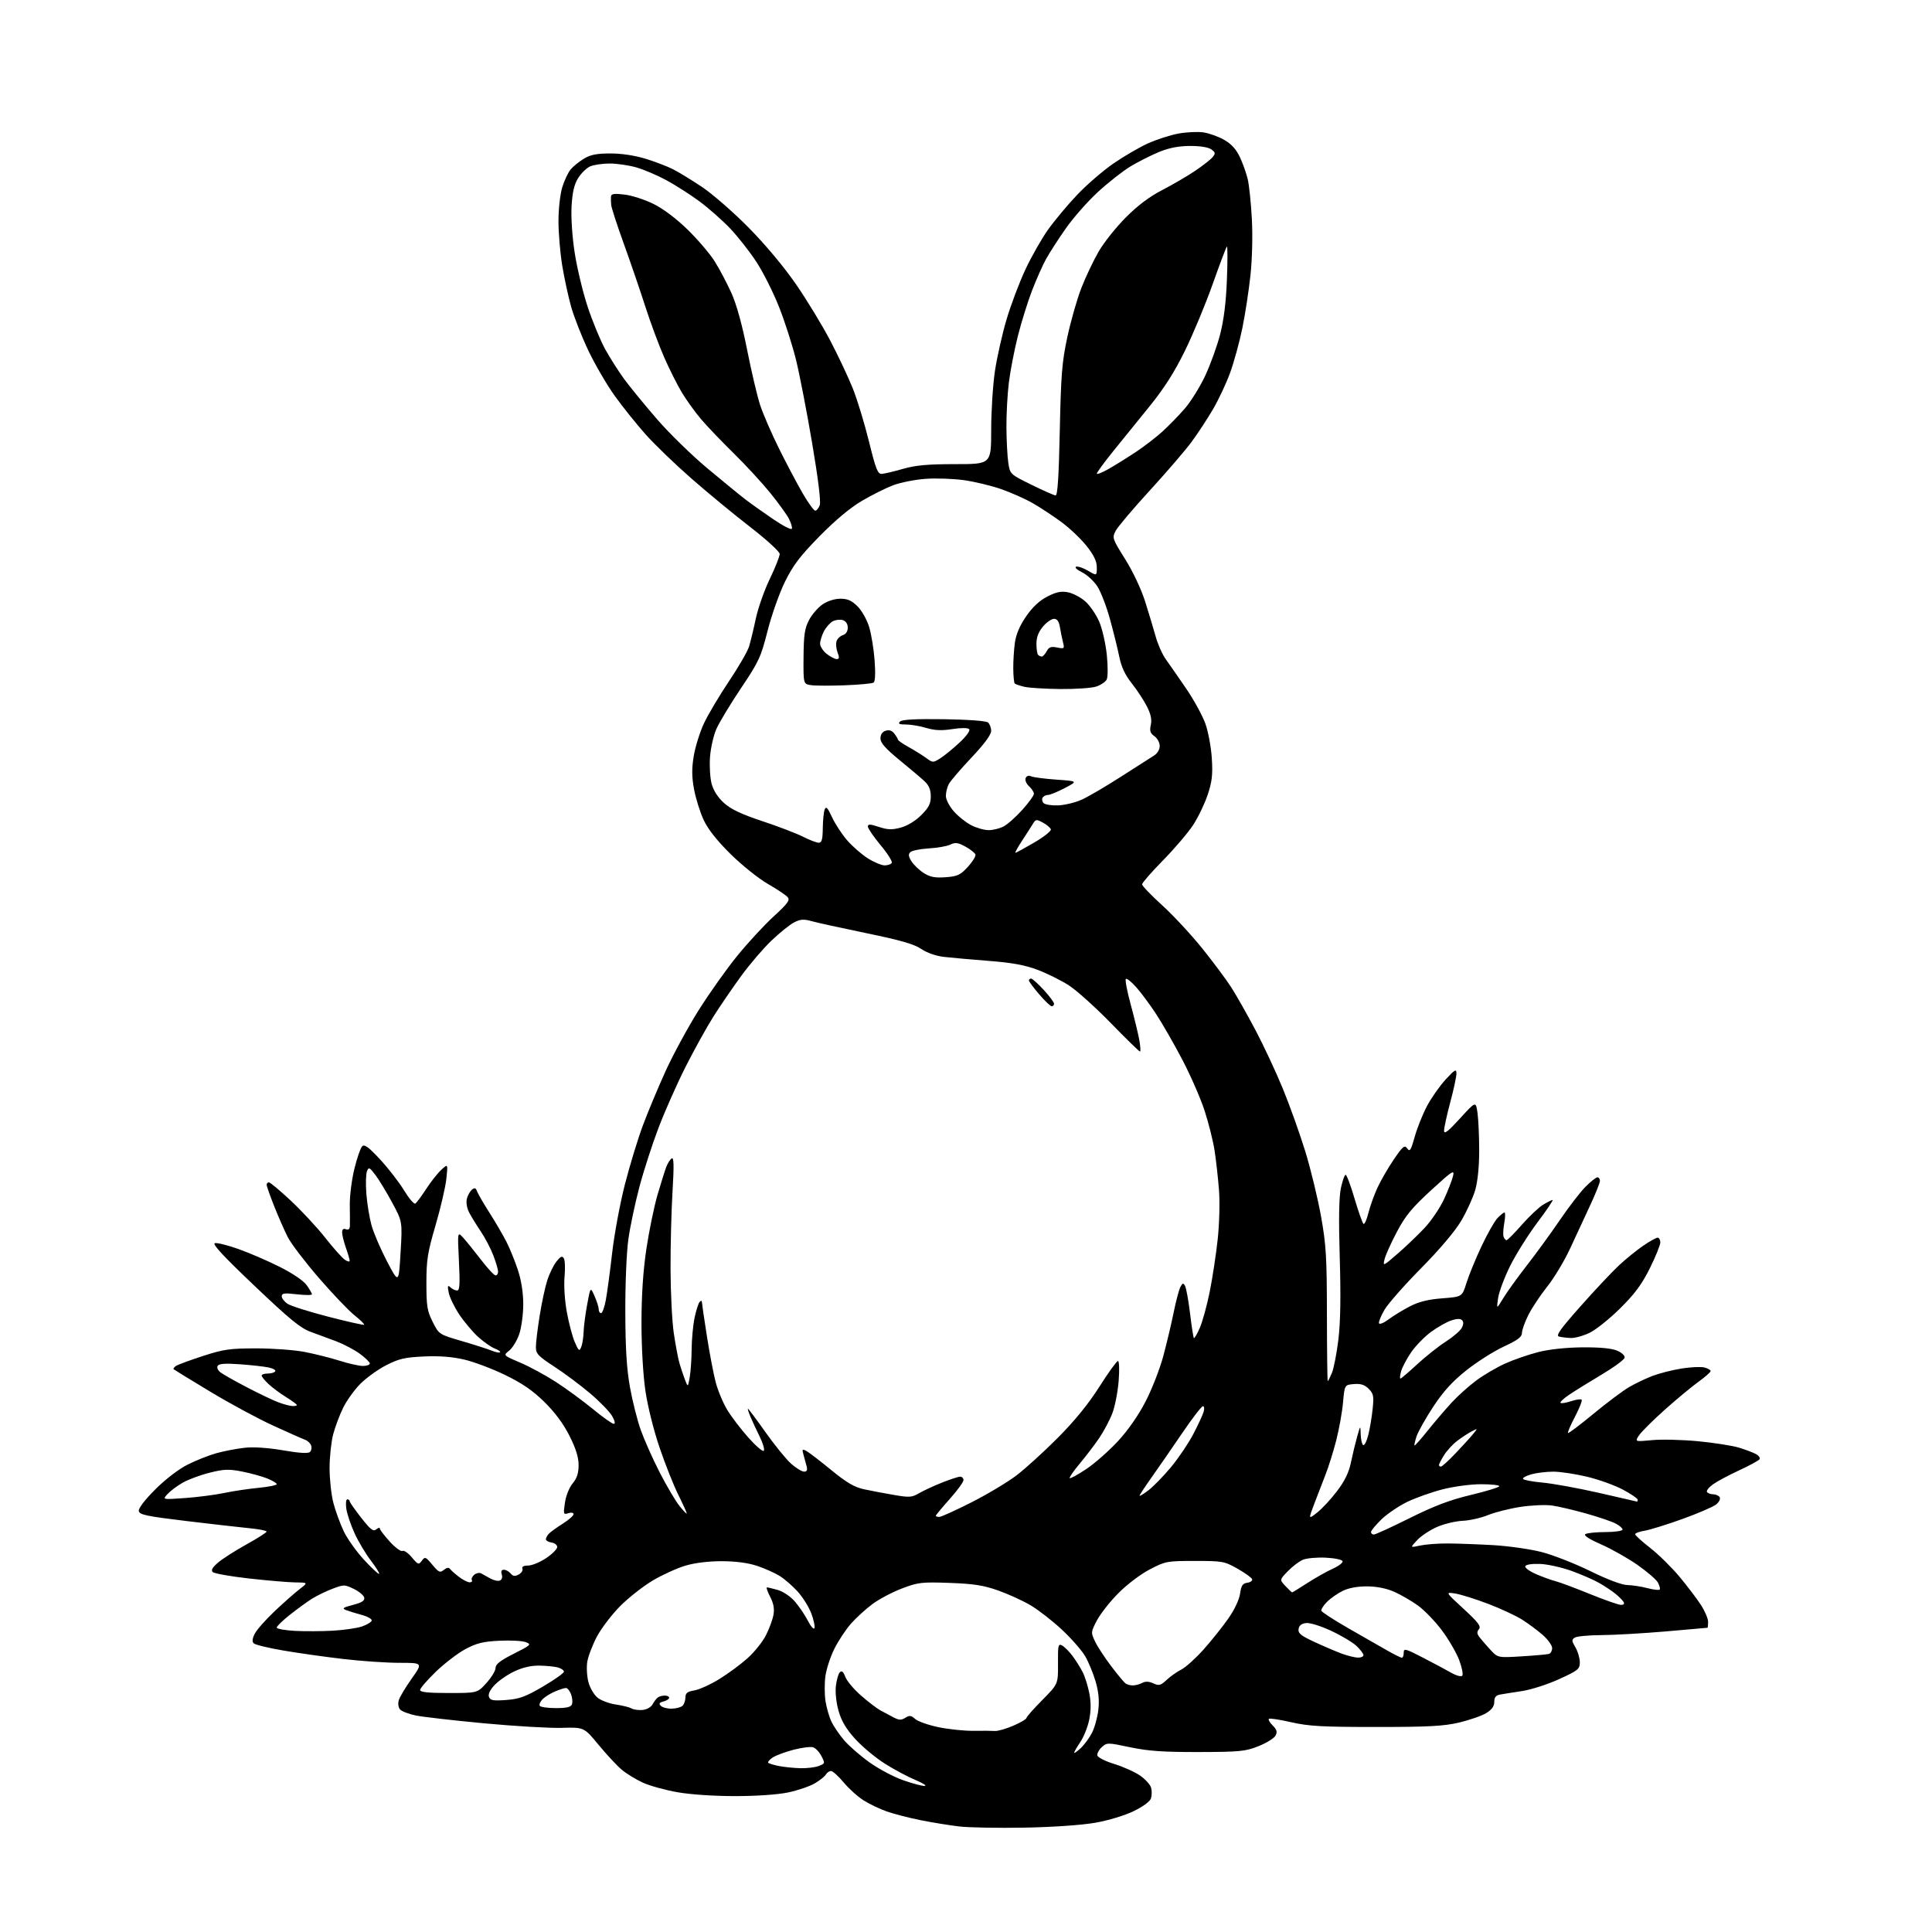 <?xml version="1.0" encoding="UTF-8" standalone="no"?>
<svg 
  version="1.1" 
  xmlns="http://www.w3.org/2000/svg" 
  xmlns:xlink="http://www.w3.org/1999/xlink" 
  xmlns:svg="http://www.w3.org/2000/svg"
  xmlns:rdf="http://www.w3.org/1999/02/22-rdf-syntax-ns#"
  xmlns:cc="http://creativecommons.org/ns#"
  xmlns:dc="http://purl.org/dc/elements/1.1/"
  viewBox="0 0 768 768"
  width="768"
  height="768"
>
<style>svg {background-color: white; }</style>"
<path stroke="none" fill="black" fill-rule="evenodd" d="M407.50,726.51C397.05,726.71 385.28,726.50 381.35,726.05C377.42,725.59 370.45,724.46 365.85,723.53C361.26,722.60 355.24,721.05 352.48,720.07C349.71,719.10 345.59,717.13 343.31,715.69C341.03,714.26 337.46,711.04 335.37,708.54C333.28,706.04 331.02,704.00 330.34,704.00C329.66,704.00 328.74,704.63 328.30,705.40C327.86,706.16 325.87,707.75 323.87,708.92C321.88,710.09 317.15,711.71 313.37,712.51C309.25,713.38 300.86,713.97 292.38,713.98C284.06,713.99 274.61,713.37 269.38,712.45C264.50,711.60 258.25,709.88 255.50,708.61C252.75,707.35 248.96,705.02 247.09,703.43C245.21,701.85 241.08,697.41 237.92,693.57C232.16,686.59 232.16,686.59 223.33,686.85C218.47,686.99 204.60,686.18 192.50,685.05C180.40,683.91 168.17,682.52 165.33,681.94C162.48,681.36 159.63,680.26 158.99,679.49C158.33,678.69 158.13,677.12 158.54,675.80C158.93,674.53 161.24,670.69 163.67,667.25C168.10,661.00 168.10,661.00 158.80,661.00C153.69,661.00 143.65,660.32 136.50,659.48C129.35,658.65 118.64,657.14 112.69,656.12C106.75,655.11 101.42,653.82 100.86,653.26C100.15,652.55 100.30,651.32 101.31,649.36C102.13,647.79 105.66,643.80 109.15,640.50C112.64,637.19 117.08,633.28 119.00,631.79C122.50,629.09 122.50,629.09 117.50,629.04C114.75,629.01 106.44,628.30 99.04,627.48C91.63,626.65 85.11,625.49 84.54,624.90C83.81,624.16 84.49,623.00 86.77,621.08C88.57,619.56 93.62,616.34 98.00,613.91C102.38,611.49 105.98,609.20 105.98,608.83C105.99,608.46 102.96,607.86 99.25,607.50C95.54,607.14 84.18,605.84 74.00,604.62C58.35,602.74 55.46,602.14 55.18,600.68C54.97,599.61 57.45,596.35 61.68,592.11C65.73,588.06 70.99,584.02 74.56,582.22C77.89,580.54 83.06,578.49 86.05,577.66C89.05,576.83 94.05,575.87 97.16,575.52C100.74,575.11 106.41,575.49 112.52,576.53C119.13,577.66 122.54,577.86 123.24,577.16C123.81,576.59 123.99,575.42 123.66,574.54C123.32,573.67 122.25,572.67 121.27,572.33C120.30,571.99 114.55,569.44 108.50,566.66C102.45,563.89 91.20,557.81 83.50,553.16C75.80,548.52 69.29,544.53 69.03,544.30C68.77,544.08 69.22,543.46 70.03,542.94C70.84,542.42 75.67,540.65 80.76,539.00C88.93,536.35 91.43,536.00 101.92,536.00C108.47,536.00 117.13,536.64 121.16,537.43C125.20,538.21 131.43,539.78 135.00,540.91C138.57,542.05 142.74,542.98 144.25,542.99C145.76,542.99 147.00,542.55 147.00,542.01C147.00,541.46 145.21,539.72 143.02,538.13C140.84,536.55 136.67,534.34 133.77,533.23C130.87,532.13 126.25,530.42 123.51,529.43C119.48,527.99 115.16,524.45 101.10,511.07C88.61,499.20 84.18,494.40 85.44,494.16C86.41,493.97 90.65,495.03 94.85,496.53C99.06,498.02 106.39,501.19 111.16,503.58C116.34,506.18 120.65,509.11 121.91,510.87C123.06,512.48 124.00,514.12 124.00,514.50C124.00,514.88 121.30,514.88 118.00,514.50C113.05,513.93 112.00,514.06 112.00,515.29C112.00,516.10 113.05,517.46 114.34,518.30C115.63,519.15 122.90,521.45 130.51,523.41C138.12,525.38 144.52,526.81 144.74,526.60C144.95,526.38 143.24,524.69 140.92,522.85C138.60,521.01 132.23,514.33 126.75,508.00C121.28,501.68 115.73,494.39 114.41,491.81C113.10,489.23 110.67,483.71 109.01,479.53C107.36,475.36 106.00,471.51 106.00,470.97C106.00,470.44 106.40,470.00 106.90,470.00C107.39,470.00 111.29,473.26 115.57,477.25C119.84,481.24 125.98,487.84 129.21,491.93C132.43,496.02 135.95,499.98 137.04,500.74C138.12,501.49 139.00,501.69 139.00,501.18C139.00,500.67 138.33,498.34 137.50,496.00C136.68,493.66 136.00,490.92 136.00,489.91C136.00,488.68 136.50,488.26 137.50,488.64C138.49,489.02 139.03,488.58 139.08,487.36C139.12,486.34 139.11,482.57 139.05,479.00C139.00,475.43 139.81,468.98 140.86,464.67C141.91,460.36 143.31,456.31 143.97,455.67C144.90,454.77 146.54,455.97 151.12,460.92C154.39,464.45 158.66,469.97 160.61,473.18C162.56,476.39 164.58,478.76 165.09,478.44C165.60,478.13 167.53,475.53 169.38,472.68C171.22,469.83 173.93,466.40 175.40,465.04C178.07,462.59 178.07,462.59 177.44,468.54C177.10,471.82 175.17,480.12 173.16,487.00C169.97,497.88 169.50,500.86 169.50,510.00C169.50,519.21 169.81,521.11 172.00,525.47C174.50,530.44 174.50,530.44 183.50,533.07C188.45,534.52 193.80,536.23 195.39,536.88C196.98,537.53 198.50,537.83 198.78,537.56C199.05,537.28 198.11,536.61 196.69,536.07C195.27,535.53 192.30,533.46 190.10,531.47C187.90,529.48 184.50,525.44 182.54,522.49C180.58,519.54 178.70,515.63 178.36,513.81C177.84,511.08 177.97,510.72 179.07,511.75C179.80,512.44 180.99,513.00 181.70,513.00C182.74,513.00 182.89,510.54 182.43,501.25C181.85,489.50 181.85,489.50 184.18,492.07C185.45,493.49 188.64,497.42 191.25,500.82C193.86,504.22 196.45,507.00 197.00,507.00C197.55,507.00 198.00,506.33 198.00,505.51C198.00,504.69 197.16,501.81 196.13,499.10C195.10,496.39 192.85,492.08 191.13,489.53C189.41,486.98 187.31,483.57 186.48,481.96C185.60,480.26 185.22,477.98 185.58,476.55C185.92,475.19 186.82,473.56 187.59,472.93C188.68,472.02 189.13,472.18 189.67,473.64C190.06,474.66 192.29,478.50 194.63,482.17C196.97,485.84 199.99,491.03 201.35,493.69C202.70,496.36 204.75,501.42 205.90,504.94C207.24,509.02 208.00,513.92 208.00,518.49C208.00,522.42 207.28,527.75 206.41,530.32C205.53,532.90 203.73,535.85 202.41,536.89C200.01,538.78 200.01,538.78 206.75,541.64C210.46,543.21 216.87,546.69 221.00,549.36C225.12,552.03 231.72,556.87 235.67,560.11C239.61,563.35 243.35,566.00 243.97,566.00C244.68,566.00 244.43,564.82 243.31,562.87C242.31,561.15 238.38,557.10 234.56,553.87C230.75,550.64 224.34,545.86 220.33,543.25C213.95,539.10 213.02,538.12 213.02,535.50C213.01,533.85 213.69,528.23 214.53,523.00C215.36,517.77 216.74,511.39 217.59,508.81C218.43,506.23 220.06,502.92 221.20,501.47C222.80,499.44 223.47,499.14 224.12,500.17C224.59,500.90 224.72,504.20 224.42,507.50C224.10,510.95 224.48,516.90 225.31,521.50C226.11,525.90 227.53,531.30 228.48,533.50C230.01,537.04 230.30,537.27 231.03,535.50C231.49,534.40 231.92,531.70 231.99,529.50C232.06,527.30 232.70,522.35 233.42,518.50C234.71,511.50 234.71,511.50 236.35,515.22C237.26,517.26 238.00,519.63 238.00,520.47C238.00,521.31 238.42,522.00 238.93,522.00C239.44,522.00 240.30,519.64 240.83,516.75C241.37,513.86 242.50,505.42 243.35,497.98C244.21,490.54 246.48,478.33 248.40,470.84C250.32,463.34 253.54,452.78 255.56,447.36C257.58,441.94 261.66,432.19 264.61,425.71C267.57,419.22 273.43,408.43 277.63,401.73C281.83,395.03 288.75,385.27 293.01,380.03C297.27,374.79 303.81,367.71 307.54,364.30C313.08,359.23 314.11,357.84 313.14,356.67C312.48,355.88 308.93,353.49 305.23,351.37C301.54,349.24 294.87,343.90 290.41,339.50C285.00,334.16 281.45,329.65 279.71,325.94C278.29,322.88 276.57,317.40 275.90,313.76C274.98,308.77 274.95,305.51 275.78,300.49C276.39,296.84 278.21,291.02 279.82,287.57C281.43,284.12 285.89,276.62 289.72,270.90C293.56,265.18 297.17,258.93 297.76,257.00C298.35,255.07 299.57,250.06 300.46,245.85C301.36,241.65 303.87,234.53 306.05,230.03C308.22,225.53 309.97,221.10 309.94,220.18C309.90,219.25 304.63,214.45 298.23,209.50C291.82,204.55 281.32,195.89 274.88,190.25C268.45,184.62 260.27,176.74 256.71,172.75C253.15,168.76 247.64,161.90 244.47,157.50C241.30,153.10 236.54,144.95 233.89,139.38C231.25,133.82 228.15,125.94 227.02,121.88C225.89,117.82 224.29,110.45 223.48,105.50C222.67,100.55 222.01,92.64 222.00,87.93C222.00,83.11 222.66,77.21 223.51,74.43C224.35,71.72 225.85,68.52 226.86,67.33C227.87,66.13 230.22,64.22 232.10,63.08C234.70,61.50 237.18,61.01 242.64,61.00C247.10,61.00 252.37,61.80 256.64,63.11C260.42,64.27 265.30,66.14 267.50,67.26C269.70,68.37 274.88,71.53 279.00,74.28C283.12,77.02 291.45,84.27 297.50,90.39C304.20,97.17 311.60,106.01 316.43,113.01C320.79,119.33 326.94,129.45 330.10,135.50C333.26,141.55 337.28,150.10 339.04,154.50C340.79,158.90 343.67,168.35 345.43,175.50C348.20,186.71 348.91,188.48 350.57,188.37C351.63,188.30 355.43,187.40 359.00,186.37C363.99,184.94 368.82,184.50 379.75,184.50C394.00,184.50 394.00,184.50 394.01,171.00C394.01,163.57 394.68,153.00 395.50,147.50C396.33,142.00 398.40,132.78 400.11,127.00C401.83,121.22 405.20,112.29 407.60,107.15C410.00,102.01 414.09,94.83 416.68,91.20C419.27,87.57 424.46,81.36 428.22,77.41C431.98,73.45 438.42,67.89 442.54,65.04C446.65,62.19 452.84,58.59 456.29,57.02C459.73,55.46 465.18,53.70 468.41,53.10C471.63,52.51 476.12,52.29 478.38,52.63C480.65,52.96 484.36,54.29 486.63,55.59C489.47,57.21 491.40,59.33 492.86,62.43C494.02,64.90 495.43,68.85 495.99,71.21C496.55,73.57 497.29,80.67 497.63,87.00C498.00,93.68 497.76,103.11 497.07,109.50C496.42,115.55 494.97,125.00 493.84,130.50C492.71,136.00 490.53,143.93 489.01,148.13C487.48,152.33 484.42,158.86 482.21,162.64C480.00,166.42 476.17,172.27 473.69,175.63C471.22,178.99 463.74,187.69 457.08,194.95C450.42,202.22 444.30,209.45 443.49,211.03C442.05,213.80 442.17,214.15 447.27,222.27C450.34,227.16 453.64,234.16 455.20,239.08C456.66,243.71 458.56,250.00 459.41,253.06C460.25,256.12 462.06,260.17 463.42,262.06C464.78,263.95 468.42,269.19 471.50,273.70C474.59,278.21 478.04,284.51 479.17,287.70C480.30,290.89 481.45,297.10 481.72,301.50C482.13,307.99 481.81,310.73 480.05,316.00C478.85,319.57 476.25,324.98 474.26,328.00C472.28,331.02 466.91,337.32 462.33,341.99C457.75,346.65 454.00,350.95 454.00,351.54C454.00,352.14 457.57,355.86 461.94,359.82C466.31,363.79 473.49,371.51 477.90,376.99C482.30,382.47 487.52,389.47 489.49,392.56C491.46,395.64 495.74,403.19 498.99,409.33C502.25,415.47 507.17,426.01 509.94,432.74C512.70,439.47 516.73,450.73 518.89,457.76C521.04,464.78 523.85,476.37 525.13,483.51C527.16,494.88 527.45,499.77 527.47,522.75C527.49,537.19 527.64,549.00 527.80,549.00C527.97,549.00 528.71,547.54 529.46,545.75C530.20,543.96 531.36,538.00 532.03,532.50C532.86,525.65 533.03,515.42 532.57,500.00C532.11,484.60 532.26,475.84 533.03,472.25C533.66,469.36 534.50,467.00 534.92,467.00C535.33,467.00 536.94,471.29 538.48,476.53C540.03,481.78 541.63,486.27 542.03,486.52C542.44,486.77 543.30,484.84 543.94,482.24C544.59,479.63 546.18,475.17 547.47,472.33C548.76,469.49 551.70,464.39 553.99,461.01C557.67,455.60 558.32,455.06 559.40,456.53C560.44,457.96 560.87,457.28 562.38,451.85C563.35,448.36 565.56,442.86 567.29,439.61C569.01,436.37 572.34,431.65 574.67,429.11C578.32,425.15 578.93,424.81 578.96,426.68C578.98,427.88 577.88,433.05 576.50,438.18C575.13,443.31 574.02,448.40 574.04,449.50C574.07,451.00 575.65,449.77 580.38,444.59C586.68,437.68 586.68,437.68 587.34,442.48C587.70,445.12 588.00,451.86 588.00,457.46C588.00,463.77 587.40,469.70 586.42,473.07C585.55,476.06 583.07,481.53 580.89,485.22C578.43,489.41 572.41,496.53 564.94,504.11C558.33,510.80 551.78,518.23 550.38,520.62C548.97,523.02 547.98,525.45 548.17,526.02C548.37,526.60 550.09,525.89 552.01,524.45C553.93,523.02 557.75,520.69 560.50,519.27C564.06,517.44 567.76,516.53 573.37,516.10C581.23,515.50 581.23,515.50 582.94,510.00C583.88,506.98 586.55,500.46 588.87,495.52C591.19,490.58 594.05,485.51 595.22,484.27C596.39,483.02 597.66,482.00 598.04,482.00C598.42,482.00 598.39,483.88 597.97,486.18C597.55,488.48 597.43,490.96 597.71,491.68C597.99,492.41 598.52,493.00 598.88,493.00C599.25,493.00 601.97,490.25 604.93,486.89C607.89,483.53 611.70,479.93 613.40,478.89C615.11,477.86 616.81,477.01 617.18,477.00C617.56,477.00 614.86,481.01 611.18,485.90C607.51,490.80 602.63,498.56 600.34,503.15C598.05,507.74 595.88,513.52 595.52,516.00C594.87,520.50 594.87,520.50 597.60,516.00C599.10,513.52 603.32,507.68 606.97,503.00C610.61,498.32 616.50,490.23 620.05,485.02C623.60,479.80 628.19,473.84 630.25,471.77C632.31,469.70 634.45,468.00 635.00,468.00C635.55,468.00 636.00,468.63 636.00,469.40C636.00,470.17 634.25,474.56 632.11,479.15C629.97,483.74 626.38,491.47 624.14,496.31C621.90,501.16 617.82,507.96 615.07,511.41C612.32,514.87 608.93,519.97 607.54,522.74C606.14,525.52 605.00,528.72 605.00,529.86C605.00,531.46 603.34,532.71 597.75,535.30C593.76,537.15 587.07,541.41 582.87,544.75C577.32,549.17 573.74,553.12 569.75,559.17C566.74,563.75 563.76,569.04 563.13,570.91C562.50,572.79 562.12,574.45 562.28,574.61C562.43,574.77 564.80,572.11 567.53,568.70C570.26,565.29 574.52,560.30 577.00,557.61C579.47,554.92 583.91,550.93 586.86,548.75C589.81,546.56 594.98,543.53 598.36,542.01C601.74,540.49 607.65,538.45 611.50,537.47C615.83,536.37 622.51,535.65 629.00,535.59C635.91,535.53 640.63,535.98 642.80,536.89C644.72,537.70 645.97,538.89 645.80,539.73C645.63,540.53 641.45,543.59 636.50,546.53C631.55,549.48 625.77,553.06 623.65,554.51C621.53,555.95 620.04,557.37 620.33,557.66C620.62,557.96 622.50,557.66 624.50,557.00C626.50,556.34 628.40,556.07 628.72,556.39C629.05,556.72 627.87,559.74 626.11,563.11C624.34,566.47 623.08,569.41 623.30,569.64C623.53,569.86 628.06,566.44 633.38,562.05C638.70,557.65 645.07,552.87 647.53,551.43C650.00,549.98 654.23,547.96 656.94,546.93C659.65,545.90 664.82,544.59 668.43,544.01C672.04,543.43 676.12,543.24 677.50,543.59C678.87,543.93 680.00,544.58 680.00,545.01C680.00,545.45 677.83,547.37 675.18,549.27C672.53,551.18 666.50,556.18 661.78,560.39C657.06,564.60 652.45,569.19 651.53,570.59C649.87,573.13 649.87,573.13 656.68,572.48C660.43,572.11 668.67,572.31 675.00,572.91C681.33,573.52 688.61,574.66 691.20,575.44C693.78,576.23 696.83,577.37 697.97,577.99C699.12,578.60 699.79,579.53 699.47,580.05C699.15,580.57 695.53,582.54 691.43,584.44C687.33,586.33 682.63,588.84 680.98,590.02C679.33,591.19 678.23,592.57 678.55,593.08C678.86,593.58 679.96,594.00 681.00,594.00C682.04,594.00 683.21,594.52 683.60,595.16C684.00,595.81 683.39,597.08 682.20,598.04C681.04,598.98 675.01,601.58 668.79,603.82C662.58,606.06 655.81,608.16 653.75,608.49C651.69,608.82 650.00,609.45 650.00,609.88C650.00,610.32 652.67,612.75 655.94,615.29C659.20,617.82 664.43,622.96 667.56,626.70C670.68,630.44 674.53,635.50 676.12,637.95C677.70,640.39 679.00,643.43 679.00,644.70C679.00,645.96 678.89,647.03 678.75,647.06C678.61,647.10 671.08,647.76 662.00,648.53C652.92,649.30 641.45,649.96 636.50,649.98C631.55,650.01 626.83,650.45 626.01,650.97C624.70,651.80 624.73,652.28 626.26,654.86C627.22,656.48 628.00,659.14 628.00,660.77C628.00,663.50 627.37,664.01 619.75,667.49C615.21,669.57 608.58,671.70 605.00,672.23C601.42,672.77 597.49,673.39 596.25,673.62C594.63,673.92 594.00,674.74 594.00,676.53C594.00,678.28 593.02,679.62 590.76,681.00C588.98,682.08 584.14,683.76 580.01,684.74C573.87,686.18 567.86,686.50 547.00,686.50C525.52,686.50 520.20,686.20 513.23,684.60C508.68,683.56 504.71,682.96 504.40,683.27C504.09,683.58 504.78,684.78 505.94,685.94C507.59,687.59 507.82,688.46 507.03,689.95C506.47,691.00 503.42,692.88 500.25,694.14C495.03,696.21 492.84,696.42 476.50,696.46C462.43,696.49 456.49,696.08 449.28,694.57C440.27,692.67 440.02,692.67 438.00,694.50C436.86,695.53 436.06,697.02 436.21,697.81C436.37,698.60 439.40,700.13 443.00,701.23C446.57,702.33 451.18,704.41 453.26,705.86C455.33,707.31 457.28,709.48 457.60,710.68C457.92,711.88 457.89,713.77 457.53,714.89C457.15,716.10 454.35,718.17 450.69,719.94C447.17,721.66 440.62,723.65 435.50,724.55C430.15,725.50 418.79,726.29 407.50,726.51zM367.50,709.94C368.60,709.92 367.02,708.88 363.99,707.62C360.96,706.36 355.46,703.43 351.78,701.10C348.10,698.78 342.82,694.40 340.05,691.36C336.45,687.42 334.55,684.27 333.39,680.28C332.44,676.99 331.98,672.89 332.27,670.27C332.55,667.82 333.26,665.34 333.85,664.75C334.62,663.98 335.24,664.51 336.03,666.59C336.63,668.19 339.43,671.52 342.25,673.99C345.07,676.46 348.53,679.11 349.94,679.88C351.35,680.64 353.71,681.91 355.19,682.68C357.37,683.82 358.26,683.85 359.89,682.84C361.55,681.80 362.21,681.88 363.80,683.32C364.85,684.27 369.01,685.74 373.05,686.58C377.09,687.42 383.34,688.07 386.95,688.03C390.55,687.98 394.42,688.01 395.54,688.09C396.66,688.17 399.92,687.23 402.79,686.00C405.65,684.76 408.00,683.40 408.00,682.96C408.00,682.53 410.84,679.31 414.32,675.80C420.63,669.42 420.63,669.42 420.57,661.31C420.51,653.96 420.66,653.28 422.21,654.11C423.15,654.62 425.01,656.48 426.34,658.26C427.67,660.04 429.50,662.96 430.41,664.75C431.31,666.54 432.50,670.36 433.05,673.24C433.73,676.84 433.70,680.12 432.96,683.69C432.37,686.56 430.78,690.52 429.44,692.49C428.10,694.47 427.00,696.37 427.00,696.72C427.00,697.07 428.17,696.26 429.60,694.92C431.03,693.59 433.04,690.85 434.08,688.82C435.12,686.80 436.25,682.71 436.60,679.74C437.05,675.95 436.72,672.55 435.52,668.43C434.58,665.18 432.70,660.64 431.35,658.33C430.00,656.03 425.85,651.30 422.13,647.82C418.40,644.34 412.84,640.01 409.76,638.18C406.69,636.35 400.87,633.69 396.83,632.26C390.96,630.18 387.12,629.58 377.50,629.23C366.43,628.83 364.97,629.00 358.64,631.40C354.86,632.83 349.59,635.60 346.92,637.56C344.24,639.52 340.34,643.08 338.24,645.47C336.14,647.85 333.14,652.42 331.58,655.61C330.01,658.81 328.44,663.69 328.09,666.46C327.73,669.23 327.76,673.62 328.15,676.21C328.55,678.80 329.60,682.46 330.50,684.35C331.39,686.24 333.68,689.60 335.57,691.81C337.46,694.02 341.99,697.96 345.63,700.56C349.27,703.16 355.23,706.33 358.88,707.62C362.52,708.91 366.40,709.95 367.50,709.94zM318.18,702.89C320.76,702.95 324.04,702.56 325.47,702.01C327.98,701.06 328.02,700.93 326.54,698.08C325.71,696.47 324.21,694.88 323.22,694.57C322.23,694.26 318.74,694.70 315.46,695.55C312.18,696.40 308.45,697.79 307.16,698.63C305.88,699.47 305.09,700.42 305.40,700.74C305.72,701.05 307.67,701.64 309.74,702.04C311.81,702.44 315.61,702.82 318.18,702.89zM255.40,679.74C257.08,679.60 258.76,678.66 259.40,677.50C260.00,676.40 260.95,675.17 261.50,674.77C262.05,674.36 263.29,674.02 264.25,674.02C265.21,674.01 266.00,674.40 266.00,674.88C266.00,675.37 265.00,676.03 263.77,676.35C262.05,676.80 261.81,677.21 262.72,678.12C263.37,678.77 265.34,679.27 267.09,679.22C268.84,679.17 270.76,678.64 271.36,678.04C271.95,677.45 272.46,675.96 272.47,674.75C272.49,673.01 273.24,672.42 276.04,671.96C277.98,671.64 282.44,669.61 285.95,667.45C289.45,665.29 294.52,661.54 297.21,659.12C299.91,656.70 303.17,652.62 304.47,650.05C305.77,647.49 307.12,643.84 307.46,641.94C307.90,639.52 307.52,637.39 306.15,634.75C305.09,632.69 304.50,631.00 304.86,631.01C305.21,631.01 307.15,631.47 309.17,632.03C311.22,632.60 314.19,634.59 315.91,636.55C317.60,638.48 319.96,641.96 321.15,644.28C322.37,646.65 323.51,647.92 323.77,647.18C324.01,646.45 323.43,643.79 322.47,641.27C321.50,638.75 319.10,634.90 317.11,632.70C315.13,630.51 311.93,627.73 310.01,626.51C308.08,625.30 304.02,623.48 301.00,622.47C297.41,621.27 292.54,620.62 287.00,620.60C281.70,620.59 276.24,621.25 272.50,622.36C269.20,623.34 263.39,625.97 259.59,628.21C255.80,630.44 249.95,635.03 246.59,638.39C243.24,641.75 239.06,647.23 237.29,650.56C235.53,653.89 233.80,658.41 233.45,660.60C233.10,662.79 233.31,666.45 233.93,668.74C234.54,671.02 236.19,673.79 237.59,674.90C238.99,676.00 242.25,677.20 244.82,677.57C247.39,677.95 250.18,678.64 251.00,679.12C251.82,679.60 253.80,679.88 255.40,679.74zM220.95,679.00C225.23,679.00 226.94,678.60 227.36,677.49C227.68,676.66 227.52,674.86 227.00,673.49C226.48,672.12 225.57,671.00 224.99,671.00C224.41,671.00 222.47,671.61 220.68,672.36C218.89,673.11 216.65,674.50 215.70,675.44C214.76,676.39 214.24,677.57 214.55,678.08C214.86,678.59 217.74,679.00 220.95,679.00zM201.26,675.77C206.46,675.38 208.89,674.49 215.87,670.40C220.47,667.70 224.21,665.05 224.18,664.50C224.14,663.95 223.08,663.21 221.81,662.85C220.54,662.49 217.25,662.16 214.50,662.11C211.17,662.05 207.83,662.81 204.50,664.38C201.75,665.68 198.20,668.13 196.62,669.81C194.75,671.80 193.97,673.47 194.38,674.56C194.92,675.95 196.08,676.15 201.26,675.77zM178.38,673.00C189.77,673.00 189.77,673.00 193.38,669.00C195.37,666.80 197.00,664.10 197.00,663.01C197.00,661.55 198.91,660.06 204.25,657.38C211.09,653.93 211.35,653.67 209.00,652.78C207.62,652.25 202.89,652.00 198.49,652.22C192.01,652.54 189.43,653.18 184.99,655.56C181.97,657.18 176.69,661.22 173.25,664.54C169.81,667.87 167.00,671.13 167.00,671.79C167.00,672.66 170.16,673.00 178.38,673.00zM450.32,669.98C451.31,669.99 452.98,669.55 454.01,669.00C455.30,668.30 456.68,668.35 458.46,669.16C460.72,670.19 461.37,670.03 463.77,667.78C465.27,666.38 467.90,664.52 469.61,663.66C471.32,662.80 475.28,659.23 478.41,655.73C481.54,652.23 485.96,646.70 488.24,643.43C490.73,639.88 492.61,635.90 492.95,633.50C493.39,630.29 493.95,629.44 495.81,629.17C497.08,628.99 497.95,628.36 497.75,627.76C497.56,627.17 494.94,625.29 491.95,623.59C486.73,620.63 486.01,620.50 475.00,620.50C463.88,620.50 463.28,620.61 457.03,623.87C453.36,625.79 447.95,629.89 444.51,633.37C441.18,636.74 437.36,641.61 436.01,644.19C433.61,648.80 433.60,648.93 435.34,652.58C436.31,654.62 439.20,659.04 441.76,662.39C444.31,665.75 446.88,668.83 447.45,669.23C448.03,669.64 449.32,669.98 450.32,669.98zM581.26,666.14C581.71,665.69 581.17,662.88 580.05,659.91C578.92,656.93 575.80,651.57 573.10,647.99C570.41,644.41 566.14,640.01 563.62,638.20C561.10,636.39 556.90,633.95 554.27,632.78C551.20,631.42 547.37,630.64 543.50,630.61C539.66,630.59 536.16,631.22 533.79,632.38C531.75,633.37 528.93,635.34 527.51,636.76C526.10,638.17 525.09,639.77 525.27,640.31C525.45,640.85 530.30,643.99 536.05,647.29C541.80,650.60 548.75,654.57 551.50,656.13C554.25,657.69 556.84,658.97 557.25,658.98C557.66,658.99 558.00,658.09 558.00,656.99C558.00,655.15 558.65,655.32 565.75,659.00C570.01,661.21 575.06,663.90 576.96,664.99C578.87,666.08 580.80,666.60 581.26,666.14zM539.75,658.93C540.99,658.97 542.00,658.53 542.00,657.95C542.00,657.38 540.76,655.73 539.25,654.30C537.74,652.88 533.21,650.17 529.19,648.29C525.02,646.35 520.71,645.01 519.19,645.19C517.36,645.40 516.41,646.16 516.20,647.58C515.96,649.28 517.16,650.24 522.73,652.80C526.48,654.53 531.33,656.60 533.52,657.40C535.71,658.20 538.51,658.89 539.75,658.93zM604.95,658.42C610.20,658.10 615.06,657.66 615.75,657.45C616.44,657.24 617.00,656.20 617.00,655.13C617.00,654.07 615.33,651.74 613.28,649.94C611.24,648.15 607.56,645.41 605.10,643.85C602.64,642.29 596.55,639.45 591.56,637.55C586.58,635.65 580.70,633.81 578.50,633.46C574.50,632.82 574.50,632.82 581.78,639.52C587.62,644.90 588.83,646.50 587.91,647.61C587.03,648.67 587.07,649.42 588.08,650.75C588.80,651.71 590.75,653.97 592.40,655.76C595.40,659.01 595.40,659.01 604.95,658.42zM132.45,648.22C136.82,647.96 141.97,647.21 143.89,646.55C145.82,645.88 147.55,644.84 147.76,644.23C147.96,643.62 146.19,642.60 143.81,641.96C141.44,641.32 138.60,640.44 137.50,640.01C135.86,639.36 136.37,639.00 140.30,637.98C143.80,637.07 145.02,636.30 144.80,635.12C144.63,634.23 142.78,632.66 140.69,631.64C137.01,629.84 136.71,629.84 132.19,631.55C129.61,632.53 125.92,634.32 124.00,635.53C122.08,636.74 118.14,639.60 115.25,641.89C112.36,644.17 110.00,646.47 110.00,646.98C110.00,647.49 113.26,648.09 117.25,648.30C121.24,648.51 128.08,648.47 132.45,648.22zM644.31,637.96C645.50,637.98 645.86,637.57 645.36,636.75C644.94,636.06 643.47,634.60 642.10,633.50C640.74,632.40 637.88,630.50 635.75,629.28C633.63,628.05 628.65,625.88 624.69,624.45C620.74,623.03 615.07,621.78 612.11,621.68C608.90,621.57 606.55,621.95 606.32,622.61C606.10,623.22 608.08,624.65 610.71,625.78C613.35,626.91 616.81,628.17 618.42,628.57C620.03,628.97 626.10,631.24 631.92,633.61C637.74,635.97 643.31,637.93 644.31,637.96zM513.64,633.00C513.80,633.00 516.55,631.31 519.74,629.25C522.93,627.19 527.46,624.64 529.80,623.59C532.14,622.53 533.90,621.18 533.70,620.59C533.50,619.99 530.49,619.36 527.00,619.20C523.52,619.03 519.45,619.40 517.96,620.01C516.48,620.63 513.77,622.67 511.95,624.56C508.63,627.98 508.63,627.98 510.99,630.49C512.29,631.87 513.48,633.00 513.64,633.00zM659.81,631.81C659.99,631.43 659.64,630.19 659.03,629.06C658.43,627.93 654.81,624.81 650.99,622.13C647.17,619.44 640.65,615.76 636.51,613.94C631.58,611.77 629.42,610.35 630.24,609.83C630.93,609.39 634.54,609.02 638.25,609.02C641.96,609.01 645.00,608.56 645.00,608.03C645.00,607.49 643.74,606.40 642.19,605.60C640.64,604.80 635.36,603.01 630.44,601.62C625.52,600.24 619.43,598.81 616.90,598.46C614.37,598.11 608.76,598.35 604.43,599.01C600.10,599.67 594.29,601.13 591.53,602.26C588.76,603.39 584.24,604.42 581.47,604.54C578.70,604.66 574.14,605.74 571.33,606.95C568.53,608.16 564.94,610.52 563.37,612.20C560.50,615.26 560.50,615.26 564.50,614.38C566.70,613.91 571.65,613.53 575.50,613.55C579.35,613.57 587.45,613.87 593.50,614.21C599.55,614.56 608.21,615.78 612.74,616.94C617.27,618.10 625.99,621.51 632.13,624.52C638.99,627.89 644.69,630.03 646.90,630.08C648.88,630.12 652.52,630.69 655.00,631.34C657.48,631.98 659.64,632.20 659.81,631.81zM186.69,629.00C187.48,629.00 187.87,628.60 187.57,628.11C187.27,627.63 187.69,626.68 188.50,626.00C189.31,625.33 190.54,625.07 191.24,625.43C191.93,625.79 193.58,626.70 194.89,627.45C196.21,628.21 197.91,628.59 198.67,628.30C199.51,627.97 199.82,627.02 199.46,625.88C199.07,624.63 199.35,624.00 200.31,624.00C201.10,624.00 202.31,624.67 202.98,625.48C203.92,626.60 204.68,626.70 206.18,625.90C207.27,625.32 207.94,624.28 207.67,623.59C207.36,622.77 208.14,622.33 209.95,622.33C211.46,622.33 214.68,621.00 217.10,619.38C219.52,617.75 221.50,615.77 221.50,614.96C221.50,614.16 220.49,613.36 219.25,613.18C218.01,613.00 217.00,612.41 217.00,611.86C217.00,611.31 217.57,610.28 218.27,609.58C218.97,608.89 221.45,607.11 223.77,605.64C226.10,604.18 228.00,602.50 228.00,601.92C228.00,601.31 227.13,601.14 225.93,601.52C223.96,602.15 223.89,601.93 224.57,597.34C224.97,594.57 226.29,591.29 227.64,589.67C229.34,587.63 230.00,585.61 230.00,582.40C230.00,579.27 228.92,575.80 226.36,570.73C223.96,565.96 220.57,561.39 216.39,557.29C211.76,552.74 207.56,549.86 200.78,546.57C195.68,544.09 188.35,541.33 184.50,540.44C179.75,539.33 174.61,538.94 168.50,539.22C160.90,539.57 158.57,540.11 153.50,542.71C150.20,544.40 145.57,547.75 143.20,550.14C140.84,552.53 137.78,556.80 136.40,559.62C135.01,562.45 133.24,567.18 132.45,570.13C131.67,573.08 131.02,579.12 131.01,583.54C131.01,587.96 131.68,594.18 132.51,597.37C133.34,600.55 135.18,605.62 136.60,608.62C138.02,611.63 141.68,616.78 144.73,620.07C147.78,623.37 150.47,625.87 150.70,625.63C150.94,625.39 149.46,623.01 147.42,620.35C145.37,617.68 142.46,612.80 140.95,609.50C139.44,606.20 137.96,601.81 137.67,599.75C137.37,597.69 137.55,596.00 138.06,596.00C138.58,596.00 139.00,596.34 139.00,596.75C139.00,597.16 141.06,600.12 143.57,603.32C147.31,608.08 148.39,608.92 149.57,607.94C150.36,607.29 151.00,607.15 151.00,607.63C151.00,608.11 152.78,610.45 154.96,612.83C157.14,615.22 159.39,616.87 159.97,616.52C160.55,616.16 162.22,617.30 163.69,619.05C166.20,622.03 166.45,622.11 167.69,620.41C168.93,618.71 169.20,618.82 171.88,622.03C174.43,625.08 174.93,625.30 176.45,624.04C177.49,623.18 178.41,623.01 178.83,623.60C179.20,624.13 180.80,625.57 182.38,626.78C183.97,628.00 185.91,629.00 186.69,629.00zM546.13,610.00C546.76,610.00 553.17,607.06 560.38,603.47C570.20,598.58 576.33,596.26 584.75,594.25C590.94,592.77 596.00,591.21 596.00,590.78C596.00,590.35 592.71,590.00 588.69,590.00C584.60,590.00 577.88,590.90 573.44,592.04C569.07,593.16 562.74,595.41 559.36,597.04C555.99,598.68 551.38,601.81 549.11,604.01C546.85,606.20 545.00,608.45 545.00,609.00C545.00,609.55 545.51,610.00 546.13,610.00zM523.61,601.26C525.54,599.74 529.09,595.91 531.49,592.74C534.60,588.66 536.20,585.33 537.04,581.24C537.70,578.09 538.81,573.48 539.51,571.00C540.79,566.50 540.79,566.50 540.90,570.19C540.95,572.22 541.40,574.13 541.88,574.43C542.37,574.73 543.28,572.95 543.90,570.48C544.52,568.01 545.31,563.35 545.64,560.12C546.18,554.96 546.00,554.00 544.07,552.07C542.45,550.45 540.93,549.97 538.19,550.19C534.50,550.50 534.50,550.50 533.87,557.54C533.52,561.42 532.29,568.26 531.13,572.74C529.97,577.22 528.07,583.27 526.91,586.19C525.76,589.11 523.75,594.32 522.45,597.76C520.08,604.02 520.08,604.02 523.61,601.26zM373.38,603.00C374.13,603.00 379.90,600.39 386.20,597.19C392.50,594.00 400.54,589.18 404.07,586.49C407.61,583.80 415.00,577.07 420.50,571.55C427.20,564.81 432.64,558.13 437.00,551.27C440.57,545.65 443.90,541.04 444.40,541.02C444.91,541.01 445.03,544.43 444.69,548.88C444.35,553.22 443.23,559.00 442.20,561.73C441.16,564.46 438.82,568.90 436.99,571.59C435.17,574.29 431.67,578.88 429.22,581.80C426.77,584.71 424.98,587.31 425.24,587.57C425.50,587.83 428.45,586.21 431.81,583.97C435.17,581.73 440.82,576.76 444.37,572.92C448.41,568.56 452.54,562.62 455.40,557.08C457.92,552.21 461.09,544.08 462.44,539.01C463.80,533.95 465.65,526.13 466.56,521.65C467.47,517.17 468.67,512.64 469.23,511.59C470.09,509.97 470.37,509.90 471.08,511.18C471.54,512.00 472.43,516.91 473.06,522.09C473.68,527.27 474.37,531.68 474.59,531.90C474.80,532.13 475.85,530.33 476.92,527.90C477.99,525.48 479.77,519.00 480.88,513.50C481.99,508.00 483.42,498.55 484.07,492.50C484.72,486.33 484.94,477.77 484.56,473.00C484.20,468.32 483.42,461.35 482.84,457.50C482.25,453.65 480.45,446.45 478.84,441.50C477.22,436.55 473.23,427.42 469.97,421.21C466.71,415.00 462.07,406.90 459.65,403.21C457.24,399.52 453.68,394.70 451.73,392.50C449.79,390.30 447.90,388.79 447.54,389.14C447.18,389.50 448.03,394.00 449.43,399.14C450.83,404.29 452.37,410.64 452.86,413.25C453.34,415.86 453.48,418.00 453.16,418.00C452.84,418.00 447.61,412.90 441.54,406.66C435.47,400.43 427.98,393.70 424.91,391.71C421.83,389.73 416.23,386.94 412.46,385.52C407.41,383.62 402.32,382.69 393.06,381.97C386.15,381.43 378.12,380.72 375.21,380.38C372.01,380.00 368.46,378.76 366.21,377.22C363.43,375.32 357.99,373.75 344.50,370.97C334.60,368.93 324.75,366.77 322.62,366.17C319.46,365.29 318.15,365.39 315.65,366.68C313.95,367.56 309.91,370.80 306.68,373.89C303.44,376.98 298.01,383.32 294.60,388.00C291.20,392.68 286.27,399.88 283.66,404.00C281.04,408.12 276.05,417.12 272.57,424.00C269.09,430.88 264.20,441.91 261.70,448.52C259.19,455.13 255.78,465.71 254.12,472.02C252.45,478.33 250.50,487.55 249.80,492.50C249.07,497.59 248.54,510.19 248.57,521.50C248.62,536.15 249.11,544.17 250.43,551.50C251.42,557.00 253.35,564.65 254.73,568.50C256.10,572.35 259.45,579.86 262.17,585.19C264.90,590.52 268.45,596.55 270.06,598.58C271.68,600.61 273.00,601.98 273.00,601.61C273.00,601.25 271.49,597.92 269.65,594.23C267.80,590.53 264.45,582.10 262.21,575.50C259.86,568.63 257.45,558.96 256.56,552.87C255.64,546.62 255.00,535.50 255.00,525.87C255.01,514.86 255.64,505.24 256.94,496.50C258.01,489.35 260.00,479.68 261.36,475.00C262.73,470.32 264.31,465.31 264.86,463.85C265.42,462.39 266.39,460.87 267.02,460.48C267.88,459.95 267.96,463.28 267.34,473.64C266.88,481.26 266.52,495.15 266.55,504.50C266.58,513.85 267.16,525.33 267.85,530.00C268.54,534.67 269.56,540.08 270.12,542.00C270.69,543.92 271.67,546.85 272.30,548.50C273.46,551.50 273.46,551.50 274.17,547.50C274.56,545.30 274.91,540.26 274.94,536.30C274.97,532.34 275.50,526.71 276.11,523.80C276.72,520.88 277.62,518.07 278.11,517.55C278.67,516.95 279.00,516.95 279.01,517.55C279.02,518.07 279.90,524.12 280.98,531.00C282.05,537.88 283.64,546.20 284.51,549.50C285.37,552.80 287.45,557.75 289.12,560.50C290.79,563.25 294.57,568.20 297.51,571.49C300.45,574.79 303.19,577.14 303.61,576.72C304.03,576.30 303.33,573.83 302.06,571.23C300.78,568.63 299.11,565.04 298.35,563.25C297.59,561.46 297.13,560.00 297.33,560.00C297.53,560.00 300.69,564.23 304.36,569.41C308.02,574.58 312.61,580.21 314.55,581.91C316.48,583.61 318.78,585.00 319.64,585.00C320.79,585.00 321.05,584.38 320.62,582.75C320.29,581.51 319.72,579.44 319.36,578.14C318.78,576.05 318.93,575.89 320.60,576.82C321.65,577.40 326.09,580.81 330.47,584.40C336.58,589.40 339.62,591.18 343.47,592.01C346.24,592.60 351.58,593.62 355.34,594.26C361.48,595.32 362.49,595.25 365.34,593.58C367.08,592.56 371.17,590.66 374.44,589.36C377.71,588.06 380.97,587.00 381.69,587.00C382.41,587.00 383.00,587.62 383.00,588.37C383.00,589.13 380.52,592.52 377.50,595.91C374.48,599.30 372.00,602.28 372.00,602.54C372.00,602.79 372.62,603.00 373.38,603.00zM650.75,596.91C650.89,596.96 651.00,596.61 651.00,596.14C651.00,595.67 648.37,593.88 645.15,592.16C641.93,590.44 635.52,588.13 630.90,587.03C626.28,585.92 620.25,585.01 617.50,585.01C614.75,585.01 610.80,585.48 608.72,586.06C606.65,586.64 605.17,587.47 605.44,587.90C605.71,588.34 609.21,589.00 613.22,589.36C617.22,589.72 627.25,591.54 635.50,593.41C643.75,595.28 650.61,596.85 650.75,596.91zM73.53,595.50C78.46,595.15 85.42,594.25 89.00,593.50C92.58,592.75 98.76,591.82 102.75,591.44C106.74,591.05 110.00,590.40 110.00,589.98C110.00,589.56 108.29,588.53 106.21,587.70C104.12,586.87 99.63,585.63 96.23,584.96C90.94,583.92 89.05,583.99 83.27,585.44C79.55,586.37 74.70,588.18 72.50,589.46C70.30,590.74 67.61,592.77 66.53,593.97C64.56,596.14 64.56,596.14 73.53,595.50zM456.56,592.38C458.52,590.89 462.56,586.73 465.54,583.15C468.51,579.56 472.48,573.67 474.36,570.06C476.24,566.45 478.08,562.49 478.45,561.25C478.83,559.99 478.71,559.00 478.16,559.00C477.63,559.00 473.91,563.84 469.90,569.75C465.88,575.66 460.44,583.54 457.80,587.25C455.16,590.97 453.00,594.25 453.00,594.55C453.00,594.86 454.60,593.88 456.56,592.38zM572.78,583.00C573.22,583.00 575.82,580.64 578.57,577.75C581.32,574.86 584.46,571.42 585.54,570.10C587.50,567.71 587.50,567.71 585.00,569.01C583.62,569.73 581.04,571.41 579.27,572.76C577.49,574.11 575.12,576.68 574.02,578.47C572.91,580.27 572.00,582.02 572.00,582.37C572.00,582.72 572.35,583.00 572.78,583.00zM116.25,558.93C117.21,558.97 118.00,558.78 118.00,558.51C118.00,558.24 116.09,556.84 113.75,555.39C111.41,553.94 108.26,551.60 106.75,550.19C105.24,548.78 104.00,547.26 104.00,546.81C104.00,546.37 105.10,546.00 106.44,546.00C107.78,546.00 109.13,545.60 109.42,545.12C109.72,544.64 108.51,543.94 106.73,543.58C104.96,543.21 99.85,542.64 95.39,542.32C89.60,541.89 87.08,542.07 86.54,542.93C86.11,543.62 86.58,544.73 87.65,545.55C88.67,546.32 93.45,549.02 98.28,551.54C103.11,554.06 108.74,556.74 110.78,557.49C112.83,558.24 115.29,558.89 116.25,558.93zM556.69,548.00C556.99,548.00 559.98,545.45 563.34,542.34C566.71,539.23 571.82,535.17 574.70,533.33C577.58,531.48 580.45,529.03 581.06,527.88C581.81,526.48 581.85,525.45 581.18,524.78C580.52,524.12 579.07,524.16 576.84,524.92C575.00,525.54 571.40,527.59 568.83,529.47C566.27,531.36 562.74,534.97 561.00,537.50C559.25,540.04 557.45,543.43 556.98,545.05C556.52,546.67 556.39,548.00 556.69,548.00zM624.43,531.88C622.82,531.82 620.71,531.56 619.74,531.31C618.36,530.95 620.21,528.35 628.36,519.18C634.06,512.75 640.93,505.46 643.61,502.96C646.30,500.46 650.61,496.97 653.18,495.21C655.75,493.44 658.34,492.00 658.93,492.00C659.52,492.00 660.00,492.85 660.00,493.88C660.00,494.92 658.13,499.53 655.85,504.13C652.68,510.51 649.88,514.30 644.09,520.04C639.90,524.19 634.43,528.58 631.93,529.79C629.42,531.01 626.05,531.95 624.43,531.88zM159.23,497.96C159.97,485.61 159.97,485.61 155.90,478.06C153.66,473.90 150.66,468.96 149.24,467.08C146.88,463.98 146.57,463.84 145.87,465.58C145.45,466.64 145.34,470.65 145.63,474.50C145.92,478.35 146.84,483.98 147.66,487.00C148.49,490.02 151.27,496.50 153.83,501.40C158.50,510.30 158.50,510.30 159.23,497.96zM555.60,498.35C558.86,495.52 563.69,490.90 566.33,488.08C568.97,485.26 572.43,480.15 574.01,476.72C575.60,473.30 577.21,469.15 577.60,467.50C578.25,464.80 577.39,465.35 568.91,473.12C561.31,480.08 558.69,483.25 555.32,489.62C553.02,493.95 550.81,498.85 550.40,500.50C549.67,503.44 549.76,503.41 555.60,498.35zM418.08,400.00C417.57,400.00 415.32,397.86 413.08,395.25C410.85,392.64 409.01,390.16 409.01,389.75C409.00,389.34 409.39,389.00 409.87,389.00C410.35,389.00 412.60,391.01 414.87,393.48C417.14,395.94 419.00,398.42 419.00,398.98C419.00,399.54 418.59,400.00 418.08,400.00zM375.91,348.71C380.64,348.36 381.76,347.84 384.73,344.60C386.60,342.56 387.96,340.35 387.75,339.69C387.54,339.04 385.75,337.62 383.77,336.54C380.82,334.93 379.74,334.78 377.83,335.72C376.55,336.36 372.68,337.05 369.24,337.25C365.79,337.46 362.46,338.14 361.84,338.76C360.99,339.61 361.14,340.56 362.41,342.50C363.34,343.93 365.55,346.00 367.30,347.10C369.77,348.66 371.73,349.02 375.91,348.71zM351.64,344.00C352.87,344.00 354.16,343.56 354.49,343.02C354.83,342.47 352.83,339.30 350.05,335.96C347.27,332.63 345.00,329.31 345.00,328.59C345.00,327.52 345.83,327.55 349.37,328.71C352.89,329.87 354.57,329.92 358.08,328.98C360.72,328.27 363.91,326.32 366.21,324.02C369.22,321.02 370.00,319.48 370.00,316.57C370.00,314.04 369.28,312.23 367.67,310.70C366.40,309.49 361.90,305.67 357.67,302.22C351.98,297.56 350.00,295.32 350.00,293.54C350.00,291.98 350.73,290.90 352.07,290.48C353.48,290.03 354.60,290.41 355.54,291.66C356.31,292.67 356.95,293.75 356.97,294.07C356.99,294.38 358.91,295.70 361.25,297.00C363.59,298.30 366.71,300.24 368.18,301.32C370.82,303.25 370.92,303.25 373.85,301.39C375.48,300.35 378.92,297.53 381.49,295.12C384.30,292.48 385.79,290.39 385.24,289.84C384.69,289.29 382.02,289.28 378.54,289.83C374.30,290.49 371.56,290.37 368.22,289.37C365.73,288.62 362.09,288.00 360.14,288.00C357.44,288.00 356.88,287.72 357.77,286.83C358.58,286.02 363.85,285.74 375.19,285.90C384.79,286.04 391.98,286.56 392.73,287.19C393.43,287.77 394.00,289.28 394.00,290.56C394.00,292.07 391.29,295.74 386.15,301.18C381.84,305.76 377.79,310.48 377.15,311.68C376.52,312.89 376.00,315.01 376.00,316.40C376.00,317.81 377.39,320.52 379.16,322.52C380.89,324.50 384.02,326.99 386.12,328.06C388.21,329.13 391.31,330.00 393.01,330.00C394.71,330.00 397.37,329.34 398.92,328.54C400.47,327.74 403.82,324.77 406.37,321.93C408.92,319.10 411.00,316.23 411.00,315.55C411.00,314.87 410.13,313.52 409.07,312.56C408.00,311.60 407.39,310.15 407.70,309.35C408.05,308.43 408.86,308.15 409.88,308.60C410.77,308.99 415.32,309.59 420.00,309.92C428.50,310.52 428.50,310.52 423.28,313.26C420.41,314.77 417.40,316.00 416.59,316.00C415.78,316.00 414.82,316.49 414.45,317.09C414.08,317.69 414.26,318.66 414.85,319.25C415.44,319.84 418.03,320.25 420.60,320.15C423.17,320.05 427.35,319.06 429.89,317.93C432.42,316.81 439.45,312.70 445.50,308.81C451.55,304.91 457.51,301.10 458.75,300.34C460.08,299.52 461.00,297.97 461.00,296.53C461.00,295.20 460.06,293.45 458.90,292.64C457.24,291.48 456.94,290.55 457.46,288.17C457.93,286.04 457.48,283.90 455.93,280.83C454.72,278.45 452.02,274.34 449.93,271.69C447.28,268.36 445.77,265.15 444.96,261.19C444.33,258.06 442.67,251.34 441.27,246.25C439.88,241.15 437.60,235.24 436.22,233.11C434.83,230.97 432.08,228.44 430.10,227.48C428.12,226.51 427.07,225.52 427.77,225.27C428.46,225.03 430.60,225.75 432.52,226.88C436.00,228.93 436.00,228.93 436.00,225.56C436.00,223.12 434.87,220.75 431.94,217.04C429.71,214.22 425.19,209.92 421.89,207.50C418.60,205.08 413.48,201.70 410.51,200.01C407.54,198.31 401.93,195.81 398.04,194.45C394.15,193.09 387.49,191.48 383.23,190.88C378.98,190.28 372.07,190.04 367.87,190.35C363.67,190.66 357.89,191.81 355.03,192.90C352.17,193.98 346.61,196.76 342.67,199.07C338.02,201.79 332.08,206.75 325.78,213.16C318.01,221.08 315.26,224.70 312.02,231.28C309.80,235.80 306.69,244.59 305.11,250.82C302.46,261.27 301.64,263.03 294.56,273.56C290.35,279.84 285.95,287.12 284.80,289.72C283.64,292.33 282.49,297.40 282.24,300.98C281.98,304.57 282.28,309.36 282.90,311.64C283.61,314.26 285.41,317.04 287.80,319.20C290.56,321.69 294.69,323.65 303.04,326.42C309.34,328.51 316.62,331.30 319.22,332.61C321.81,333.93 324.62,335.00 325.47,335.00C326.66,335.00 327.02,333.72 327.07,329.25C327.11,326.09 327.45,322.72 327.83,321.76C328.37,320.40 329.00,321.06 330.70,324.76C331.89,327.37 334.57,331.48 336.65,333.91C338.72,336.33 342.44,339.59 344.91,341.16C347.37,342.72 350.40,344.00 351.64,344.00zM403.64,339.00C403.92,339.00 407.29,337.17 411.13,334.92C414.97,332.68 417.94,330.32 417.73,329.67C417.51,329.03 416.09,327.82 414.57,327.00C412.01,325.62 411.70,325.65 410.65,327.40C410.02,328.44 408.07,331.48 406.32,334.15C404.57,336.82 403.36,339.00 403.64,339.00zM421.60,273.90C415.50,273.84 409.01,273.44 407.20,273.01C405.38,272.58 403.66,271.99 403.37,271.70C403.08,271.41 402.82,268.77 402.79,265.84C402.76,262.90 403.05,258.25 403.43,255.50C403.90,252.13 405.36,248.71 407.90,245.01C410.44,241.33 413.20,238.74 416.31,237.15C419.83,235.33 421.78,234.92 424.49,235.43C426.44,235.80 429.55,237.42 431.40,239.04C433.24,240.66 435.74,244.29 436.95,247.11C438.17,249.93 439.53,255.90 439.98,260.37C440.44,264.94 440.42,269.22 439.92,270.14C439.44,271.05 437.62,272.29 435.87,272.89C434.13,273.50 427.71,273.95 421.60,273.90zM335.84,272.41C330.15,272.63 324.11,272.61 322.42,272.36C319.34,271.90 319.34,271.90 319.42,261.20C319.49,252.40 319.87,249.79 321.59,246.50C322.73,244.30 325.16,241.49 326.98,240.25C328.97,238.90 331.80,238.00 334.07,238.00C336.95,238.00 338.57,238.73 340.90,241.05C342.61,242.76 344.65,246.40 345.52,249.30C346.38,252.16 347.36,258.15 347.68,262.61C348.06,267.82 347.90,270.94 347.23,271.36C346.65,271.72 341.53,272.19 335.84,272.41zM332.61,262.00C333.64,262.00 333.72,261.40 332.95,259.37C332.40,257.92 332.21,255.92 332.53,254.92C332.84,253.92 333.98,252.82 335.05,252.48C336.26,252.10 337.00,250.97 337.00,249.50C337.00,248.03 336.26,246.90 335.04,246.51C333.96,246.17 332.16,246.38 331.05,246.97C329.93,247.57 328.34,249.37 327.51,250.98C326.68,252.59 326.00,254.79 326.00,255.88C326.00,256.97 327.19,258.79 328.63,259.93C330.08,261.07 331.87,262.00 332.61,262.00zM414.13,261.00C414.57,261.00 415.44,260.05 416.06,258.89C416.96,257.21 417.79,256.91 420.21,257.39C423.10,257.97 423.20,257.87 422.54,255.25C422.17,253.74 421.62,251.04 421.32,249.25C420.94,246.98 420.24,246.00 418.98,246.00C417.99,246.00 416.01,247.38 414.59,249.08C412.81,251.19 412.00,253.33 412.00,255.91C412.00,257.98 412.30,259.97 412.67,260.33C413.03,260.70 413.69,261.00 414.13,261.00zM314.78,210.17C314.97,209.60 314.43,207.79 313.57,206.14C312.72,204.50 309.35,199.86 306.09,195.83C302.82,191.80 296.24,184.68 291.47,180.00C286.69,175.32 280.89,169.25 278.57,166.50C276.25,163.75 272.88,159.06 271.08,156.08C269.28,153.11 266.12,146.81 264.04,142.08C261.96,137.36 258.60,128.32 256.57,122.00C254.54,115.67 250.69,104.42 248.01,97.00C245.33,89.58 243.06,82.60 242.96,81.50C242.85,80.40 242.82,78.87 242.88,78.11C242.97,77.03 244.16,76.86 248.24,77.34C251.12,77.68 256.30,79.35 259.75,81.05C263.62,82.95 268.82,86.87 273.38,91.32C277.43,95.27 282.29,100.97 284.17,104.00C286.06,107.03 289.02,112.65 290.76,116.50C292.78,120.98 295.03,129.08 296.98,139.00C298.67,147.53 301.00,157.43 302.16,161.00C303.33,164.57 306.75,172.45 309.76,178.50C312.77,184.55 317.00,192.54 319.16,196.25C321.32,199.96 323.53,203.00 324.08,203.00C324.62,203.00 325.42,202.03 325.86,200.84C326.37,199.48 325.24,190.30 322.83,176.09C320.73,163.67 317.84,148.78 316.42,143.00C314.99,137.22 311.97,127.79 309.69,122.04C307.42,116.28 303.37,108.22 300.69,104.12C298.01,100.02 293.29,94.01 290.20,90.77C287.11,87.53 281.63,82.70 278.04,80.04C274.44,77.39 268.57,73.63 265.00,71.69C261.43,69.75 256.06,67.45 253.07,66.58C250.08,65.71 245.26,65.00 242.37,65.00C239.47,65.00 235.94,65.53 234.52,66.17C233.11,66.82 230.98,68.91 229.80,70.82C228.25,73.32 227.53,76.44 227.21,81.95C226.95,86.45 227.46,94.10 228.46,100.55C229.39,106.57 231.71,116.22 233.62,122.00C235.54,127.78 238.66,135.34 240.57,138.82C242.48,142.29 245.92,147.69 248.22,150.82C250.52,153.94 256.36,161.07 261.19,166.65C266.02,172.23 275.04,181.03 281.23,186.20C287.43,191.38 294.30,196.99 296.50,198.67C298.70,200.35 303.63,203.85 307.47,206.46C311.30,209.07 314.59,210.74 314.78,210.17zM419.62,196.94C420.41,196.98 420.90,189.36 421.28,171.25C421.75,148.99 422.15,143.94 424.28,134.00C425.64,127.67 428.14,118.90 429.85,114.50C431.56,110.10 434.66,103.58 436.73,100.00C438.80,96.42 443.65,90.33 447.50,86.46C452.22,81.71 456.94,78.16 462.00,75.55C466.12,73.42 471.99,70.00 475.04,67.94C478.09,65.89 481.22,63.44 482.00,62.50C483.25,60.99 483.19,60.61 481.52,59.39C480.34,58.53 477.12,58.01 473.06,58.02C468.48,58.04 464.75,58.77 460.70,60.43C457.51,61.75 452.41,64.32 449.37,66.16C446.33,68.00 440.52,72.56 436.45,76.31C432.38,80.05 426.63,86.58 423.67,90.81C420.71,95.04 417.17,100.53 415.81,103.00C414.44,105.47 411.94,111.11 410.24,115.52C408.54,119.94 406.02,128.04 404.63,133.52C403.24,139.01 401.63,147.31 401.05,151.97C400.47,156.63 400.03,164.73 400.07,169.97C400.11,175.21 400.45,181.53 400.82,184.00C401.50,188.49 401.53,188.51 410.00,192.69C414.68,195.00 419.01,196.91 419.62,196.94zM440.75,186.38C443.36,184.89 448.20,181.88 451.50,179.69C454.80,177.50 459.52,173.87 462.00,171.62C464.48,169.37 468.47,165.28 470.88,162.52C473.29,159.76 476.95,153.90 479.02,149.50C481.10,145.10 483.78,137.68 485.00,133.00C486.50,127.19 487.37,120.22 487.72,111.00C488.01,103.58 488.00,97.72 487.70,98.00C487.41,98.28 484.86,105.03 482.03,113.00C479.21,120.97 474.24,132.90 471.00,139.50C466.82,148.00 462.73,154.42 456.98,161.50C452.51,167.00 445.97,175.09 442.43,179.47C438.89,183.86 436.00,187.82 436.00,188.27C436.00,188.72 438.14,187.87 440.75,186.38z" />

</svg>